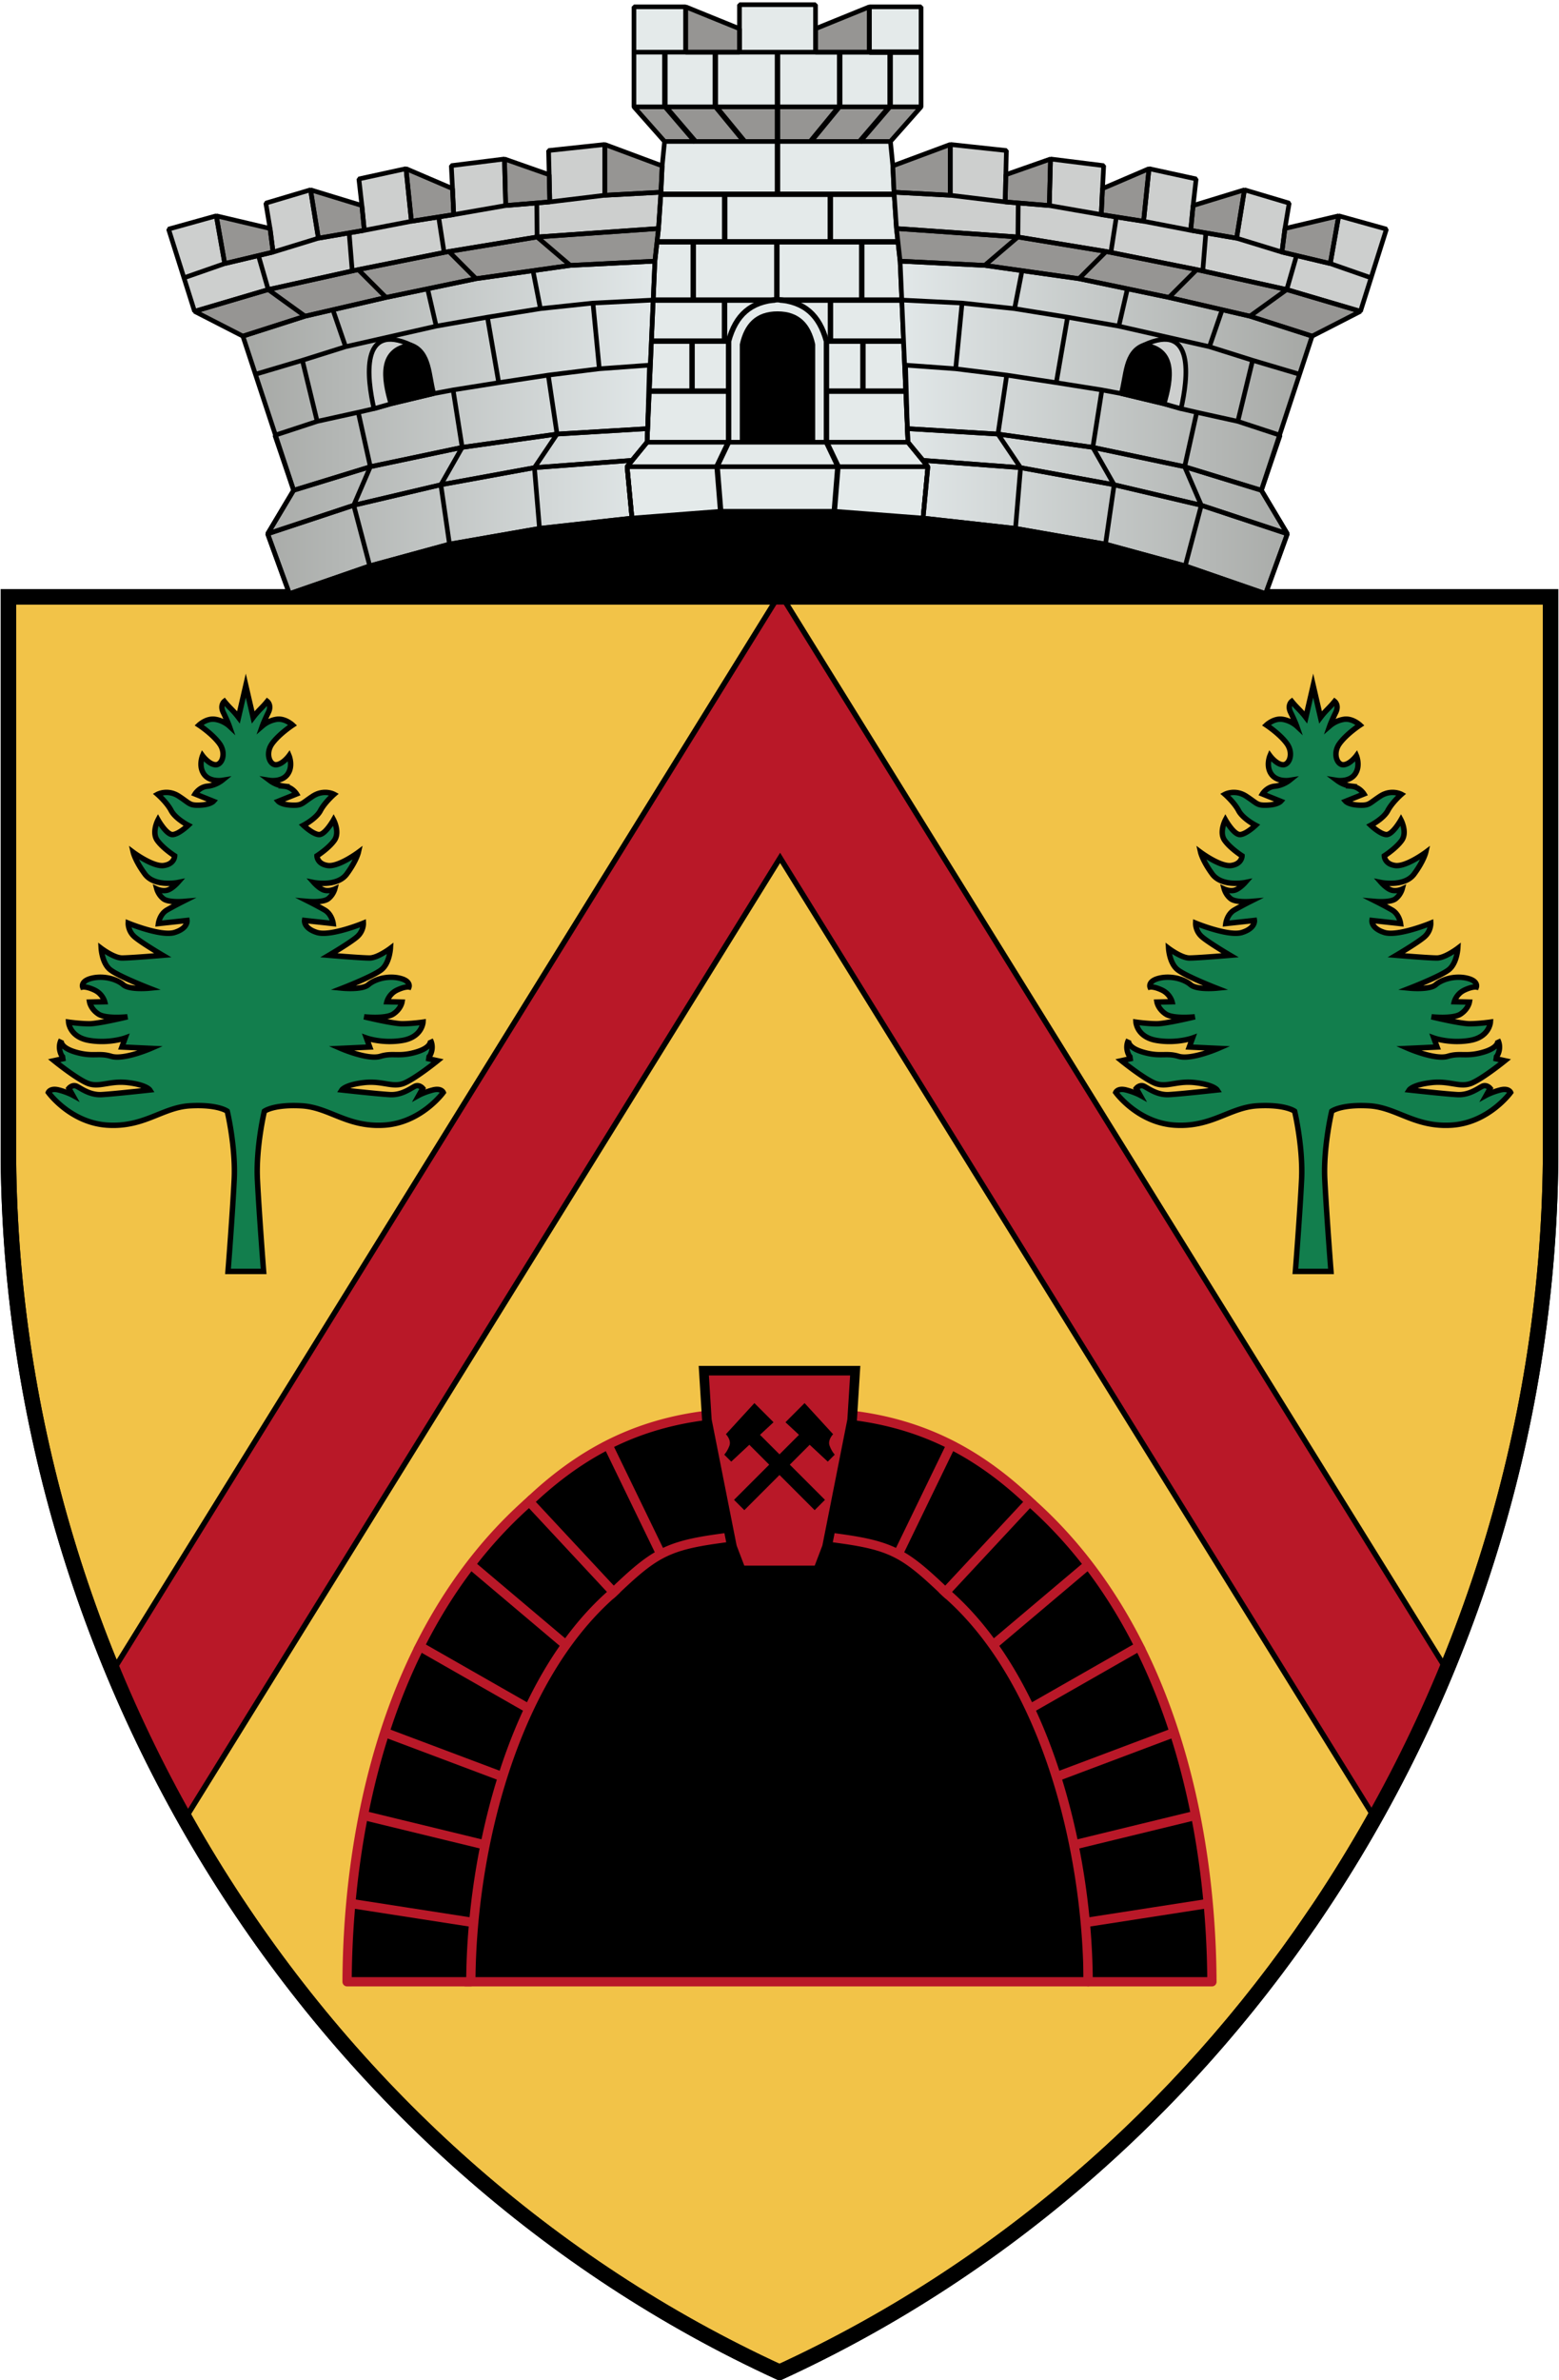 <svg xmlns="http://www.w3.org/2000/svg" xmlns:xlink="http://www.w3.org/1999/xlink" xml:space="preserve" width="504" height="769" viewBox="0 0 133.35 203.465"><defs><linearGradient id="a"><stop offset="0" style="stop-color:#a5a7a4;stop-opacity:1"/><stop offset="1" style="stop-color:#e2e8e9;stop-opacity:1"/></linearGradient><linearGradient xlink:href="#a" id="b" x1="20.439" x2="56.294" y1="36.563" y2="36.563" gradientUnits="userSpaceOnUse"/><linearGradient xlink:href="#a" id="c" x1="20.439" x2="56.294" y1="36.563" y2="36.563" gradientTransform="matrix(-1 0 0 1 133.008 0)" gradientUnits="userSpaceOnUse"/></defs><g style="display:inline"><path d="M.978 51.014V99.18c.076 7.812.942 15.509 2.526 22.99a117.484 117.484 0 0 0 11.9 32.083c11.552 21.091 29.446 38.388 51.528 48.525 18.646-8.56 34.306-22.225 45.685-38.967l.004.004a117.455 117.455 0 0 0 17.738-41.645 116.393 116.393 0 0 0 2.528-22.99V51.014H66.931Z" style="font-variation-settings:normal;opacity:1;fill:#f2c348;fill-opacity:1;stroke:none;stroke-width:1.323;stroke-linecap:butt;stroke-linejoin:miter;stroke-miterlimit:6;stroke-dasharray:none;stroke-dashoffset:0;stroke-opacity:1;paint-order:fill markers stroke;stop-color:#000;stop-opacity:1"/><path d="M132.629 51.014V99.18c-.432 44.611-26.536 85.502-65.954 103.598C27.257 184.68 1.153 143.79.721 99.179V51.014h65.954Z" style="font-variation-settings:normal;opacity:1;fill:none;fill-opacity:1;stroke:#000;stroke-width:1.323;stroke-linecap:butt;stroke-linejoin:miter;stroke-miterlimit:6;stroke-dasharray:none;stroke-dashoffset:0;stroke-opacity:1;paint-order:fill markers stroke;stop-color:#000;stop-opacity:1"/><path d="m66.55 51.014-2.958 4.773-53.777 86.776a117.933 117.933 0 0 0 5.59 11.689c.182.333.37.664.557.995l50.765-81.916 50.983 82.27a117.45 117.45 0 0 0 6.173-12.642L69.861 55.787l-2.957-4.773h-.355z" style="color:#000;fill:#b91828;fill-opacity:1;stroke-linecap:square;stroke-miterlimit:6;paint-order:fill markers stroke;stroke:#000;stroke-opacity:1;stroke-width:.463;stroke-dasharray:none"/><path d="M93.077 169.4v-22.535L72.65 121.378H60.226l-20.428 25.487v22.534z" style="font-variation-settings:normal;opacity:1;fill:#000;fill-opacity:1;stroke:#b91828;stroke-width:.794;stroke-linecap:square;stroke-linejoin:round;stroke-miterlimit:6;stroke-dasharray:none;stroke-dashoffset:0;stroke-opacity:1;paint-order:fill markers stroke;stop-color:#000;stop-opacity:1"/><path d="M.72 51.014V99.18c.433 44.611 26.537 85.502 65.955 103.598 18.646-8.56 34.306-22.225 45.685-38.967l.004.004c12.678-18.652 20.038-41.125 20.266-64.635V51.014H66.675Z" style="font-variation-settings:normal;opacity:1;fill:none;fill-opacity:1;stroke:#000;stroke-width:1.323;stroke-linecap:butt;stroke-linejoin:miter;stroke-miterlimit:6;stroke-dasharray:none;stroke-dashoffset:0;stroke-opacity:1;paint-order:fill markers stroke;stop-color:#000;stop-opacity:1"/><path d="m65.222 120.316-5.242.727c-6.06.84-10.605 3.428-14.708 7.317-12.12 10.696-15.47 27.776-15.582 40.722l-.002.317h10.584l.002-.225c.096-11.042 3.576-25.489 12.046-32.926a5.32 5.32 0 0 0 .161-.148c3.385-3.23 4.502-3.956 8.954-4.573l5.24-.728zm1.453 10.483 5.24.728c4.451.617 5.569 1.342 8.953 4.573.053.05.107.1.162.148 8.47 7.437 11.95 21.884 12.045 32.926l.002.225h10.585l-.003-.317c-.111-12.946-3.461-30.026-15.582-40.722-4.102-3.89-8.647-6.477-14.707-7.317l-5.242-.727z" style="color:#000;fill:#000;fill-opacity:1;stroke:#b91828;stroke-linecap:square;stroke-linejoin:round;stroke-miterlimit:6;stroke-opacity:1;paint-order:fill markers stroke;stroke-width:.794;stroke-dasharray:none"/><g style="stroke-width:.794;stroke-dasharray:none"><path d="m41.341 164.306-10.22-1.587M42.376 157.669l-10.197-2.479M43.872 151.822l-9.822-3.695M46.21 146.023l-9.26-5.286M49.251 140.457l-7.81-6.595M53.514 136.1l-7.21-7.74M57.53 132.786l-4.49-9.26" style="font-variation-settings:normal;opacity:1;fill:none;fill-opacity:1;stroke:#b91828;stroke-width:.794;stroke-linecap:square;stroke-linejoin:round;stroke-miterlimit:6;stroke-dasharray:none;stroke-dashoffset:0;stroke-opacity:1;paint-order:fill markers stroke;stop-color:#000;stop-opacity:1" transform="translate(-1.032)"/></g><path d="m93.04 164.306 10.22-1.587M92.006 157.669l10.197-2.479M90.51 151.822l9.822-3.695M88.17 146.023l9.262-5.286M85.13 140.457l7.812-6.595M80.868 136.1l7.21-7.74M76.852 132.786l4.49-9.26" style="font-variation-settings:normal;fill:none;fill-opacity:1;stroke:#b91828;stroke-width:.794;stroke-linecap:square;stroke-linejoin:round;stroke-miterlimit:6;stroke-dasharray:none;stroke-dashoffset:0;stroke-opacity:1;paint-order:fill markers stroke;stop-color:#000"/><path d="m72.887 121.378-2.15 10.848-.767 2.01h-6.59l-.767-2.01-2.15-10.848-.264-4.214h12.952z" style="font-variation-settings:normal;opacity:1;fill:#b91828;fill-opacity:1;stroke:#000;stroke-width:.82;stroke-linecap:square;stroke-linejoin:miter;stroke-miterlimit:6;stroke-dasharray:none;stroke-dashoffset:0;stroke-opacity:1;paint-order:fill markers stroke;stop-color:#000;stop-opacity:1"/><path d="M113.846 108.678s-.397-5.094-.53-7.872c-.132-2.778.596-5.82.596-5.82s.794-.596 3.175-.464c2.381.133 3.903 1.852 7.078 1.654 3.175-.198 5.049-2.795 5.049-2.795s-.164-.398-.89-.21c-.724.186-1.192.443-1.192.443l.328-.584s-.304-.374-.702-.164c-.397.21-1.122.748-2.081.702-.96-.047-4.14-.398-4.14-.398s.281-.444 1.895-.631c1.613-.187 2.479.49 3.508.023 1.029-.468 2.782-1.894 2.782-1.894l-.958-.21s.28.023.444-.562c.164-.585-.094-1.005-.094-1.005s.21.63-1.262 1.052c-1.474.42-1.941.023-3.017.35-1.076.328-3.391-.678-3.391-.678l2.479-.116-.28-.772s1.355.49 3.063.21c1.707-.28 1.777-1.567 1.777-1.567s-.982.14-1.777.14c-.795 0-3.261-.594-3.261-.594s1.819.198 2.48-.232c.662-.43.76-1.025.76-1.025l-1.289-.033s.165-.662.86-.992c.695-.331 1.025-.265 1.025-.265s.199-.53-.827-.76c-1.025-.232-2.116.099-2.645.562-.53.463-2.216.297-2.216.297s2.646-1.025 3.34-1.587c.695-.563.76-1.82.76-1.82s-1.09.828-1.785.828c-.695 0-3.473-.232-3.473-.232s1.852-1.091 2.415-1.587c.562-.497.529-1.158.529-1.158s-2.812 1.158-3.97.794c-1.157-.364-1.057-1.026-1.057-1.026l2.447.265s-.1-.794-.728-1.157c-.628-.364-1.356-.728-1.356-.728s1.224.1 1.654-.232c.43-.33.562-.826.562-.826s-.43.198-.86.099c-.43-.1-.926-.662-.926-.662s1.985.397 2.812-.727c.826-1.125.992-1.852.992-1.852s-1.687 1.256-2.613 1.124c-.926-.132-.926-.827-.926-.827s.992-.628 1.488-1.323c.496-.694-.066-1.752-.066-1.752s-.728 1.29-1.257 1.256c-.529-.033-1.323-.793-1.323-.793s1.092-.563 1.456-1.257c.363-.695 1.157-1.39 1.157-1.39s-.86-.462-1.819.166-.893.794-1.786.76c-.893-.032-1.157-.33-1.157-.33l1.559-.628s-.36-.597-1.059-.662a2.552 2.552 0 0 1-1.24-.496s1.042.165 1.538-.53c.496-.694.123-1.58.123-1.58s-.541.739-1.104.772c-.562.033-.942-.977-.346-1.804.595-.827 1.752-1.587 1.752-1.587s-.628-.596-1.356-.496a2.45 2.45 0 0 0-1.223.562s.138-.397.506-1.147c.307-.628-.094-.94-.094-.94-.459.568-.745.75-1.206 1.36l-.628-2.713-.629 2.712c-.461-.609-.747-.79-1.206-1.36 0 0-.4.313-.094.94.368.751.507 1.148.507 1.148s-.497-.463-1.224-.562c-.728-.1-1.356.496-1.356.496s1.157.76 1.753 1.587c.595.827.215 1.837-.347 1.804-.562-.033-1.103-.772-1.103-.772s-.374.886.122 1.58c.496.695 1.538.53 1.538.53s-.53.43-1.24.496c-.698.065-1.059.662-1.059.662l1.56.628s-.265.298-1.158.33c-.893.034-.827-.132-1.786-.76-.959-.628-1.819-.165-1.819-.165s.794.694 1.158 1.389c.363.694 1.455 1.257 1.455 1.257s-.794.76-1.323.793c-.53.033-1.257-1.256-1.257-1.256s-.562 1.058-.066 1.752c.496.695 1.488 1.323 1.488 1.323s0 .695-.926.827-2.612-1.124-2.612-1.124.165.727.992 1.852c.827 1.124 2.81.727 2.81.727s-.495.563-.925.662c-.43.099-.86-.1-.86-.1s.132.497.562.827c.43.331 1.654.232 1.654.232s-.728.364-1.356.728c-.629.363-.728 1.157-.728 1.157l2.448-.265s.099.662-1.059 1.026c-1.157.364-3.968-.794-3.968-.794s-.034.661.529 1.158c.562.496 2.414 1.587 2.414 1.587s-2.778.232-3.473.232c-.694 0-1.786-.827-1.786-.827s.067 1.256.761 1.819c.695.562 3.34 1.587 3.34 1.587s-1.686.166-2.215-.297c-.53-.463-1.621-.794-2.646-.563-1.025.232-.827.761-.827.761s.33-.066 1.025.265c.695.33.86.992.86.992l-1.29.033s.1.595.76 1.025c.662.43 2.481.232 2.481.232s-2.465.595-3.26.595c-.796 0-1.778-.14-1.778-.14s.07 1.286 1.778 1.566c1.707.28 3.063-.21 3.063-.21l-.28.772 2.478.116s-2.315 1.006-3.39.679c-1.076-.328-1.544.07-3.017-.351-1.474-.421-1.263-1.052-1.263-1.052s-.257.42-.094 1.005c.164.585.445.561.445.561l-.96.21s1.755 1.427 2.784 1.895c1.029.468 1.894-.21 3.508-.023 1.613.187 1.894.631 1.894.631s-3.18.351-4.14.398c-.958.046-1.683-.491-2.08-.702-.398-.21-.702.164-.702.164l.327.584s-.468-.257-1.193-.444c-.725-.187-.888.21-.888.21s1.874 2.598 5.049 2.796c3.175.198 4.696-1.521 7.077-1.654 2.381-.132 3.175.463 3.175.463s.728 3.043.596 5.821c-.133 2.778-.53 7.872-.53 7.872zM22.547 108.678s-.397-5.094-.53-7.872c-.132-2.778.596-5.82.596-5.82s.794-.596 3.175-.464c2.381.133 3.902 1.852 7.077 1.654 3.175-.198 5.05-2.795 5.05-2.795s-.164-.398-.89-.21c-.724.186-1.192.443-1.192.443l.327-.584s-.304-.374-.701-.164c-.398.21-1.123.748-2.082.702-.958-.047-4.139-.398-4.139-.398s.28-.444 1.894-.631c1.614-.187 2.48.49 3.508.023 1.03-.468 2.783-1.894 2.783-1.894l-.959-.21s.281.023.445-.562c.163-.585-.094-1.005-.094-1.005s.21.63-1.263 1.052c-1.473.42-1.94.023-3.017.35-1.075.328-3.39-.678-3.39-.678l2.478-.116-.28-.772s1.356.49 3.063.21c1.708-.28 1.778-1.567 1.778-1.567s-.983.14-1.778.14-3.26-.594-3.26-.594 1.819.198 2.48-.232c.661-.43.76-1.025.76-1.025l-1.29-.033s.166-.662.86-.992c.695-.331 1.026-.265 1.026-.265s.198-.53-.827-.76c-1.025-.232-2.116.099-2.646.562-.529.463-2.216.297-2.216.297s2.646-1.025 3.34-1.587c.695-.563.762-1.82.762-1.82s-1.092.828-1.786.828c-.695 0-3.473-.232-3.473-.232s1.852-1.091 2.414-1.587c.562-.497.53-1.158.53-1.158s-2.812 1.158-3.97.794c-1.157-.364-1.058-1.026-1.058-1.026l2.448.265s-.1-.794-.728-1.157c-.628-.364-1.356-.728-1.356-.728s1.224.1 1.654-.232c.43-.33.562-.826.562-.826s-.43.198-.86.099c-.43-.1-.926-.662-.926-.662s1.984.397 2.811-.727c.827-1.125.992-1.852.992-1.852s-1.686 1.256-2.612 1.124c-.926-.132-.926-.827-.926-.827s.992-.628 1.488-1.323c.496-.694-.066-1.752-.066-1.752s-.728 1.29-1.257 1.256c-.53-.033-1.323-.793-1.323-.793s1.092-.563 1.455-1.257c.364-.695 1.158-1.39 1.158-1.39s-.86-.462-1.82.166c-.958.628-.892.794-1.785.76-.893-.032-1.158-.33-1.158-.33l1.56-.628s-.361-.597-1.059-.662a2.552 2.552 0 0 1-1.24-.496s1.042.165 1.538-.53c.496-.694.122-1.58.122-1.58s-.54.739-1.103.772c-.562.033-.942-.977-.347-1.804.596-.827 1.753-1.587 1.753-1.587s-.628-.596-1.356-.496a2.45 2.45 0 0 0-1.224.562s.139-.397.507-1.147c.307-.628-.094-.94-.094-.94-.459.568-.745.75-1.206 1.36l-.629-2.713-.628 2.712c-.461-.609-.747-.79-1.206-1.36 0 0-.401.313-.094.94.368.751.506 1.148.506 1.148s-.496-.463-1.223-.562c-.728-.1-1.356.496-1.356.496s1.157.76 1.752 1.587c.596.827.216 1.837-.346 1.804-.563-.033-1.104-.772-1.104-.772s-.373.886.123 1.58c.496.695 1.538.53 1.538.53s-.53.43-1.24.496c-.698.065-1.059.662-1.059.662l1.56.628s-.265.298-1.158.33c-.893.034-.827-.132-1.786-.76-.96-.628-1.82-.165-1.82-.165s.795.694 1.158 1.389c.364.694 1.456 1.257 1.456 1.257s-.794.76-1.323.793c-.53.033-1.257-1.256-1.257-1.256s-.562 1.058-.066 1.752c.496.695 1.488 1.323 1.488 1.323s0 .695-.926.827-2.613-1.124-2.613-1.124.166.727.992 1.852c.827 1.124 2.812.727 2.812.727s-.496.563-.926.662c-.43.099-.86-.1-.86-.1s.132.497.562.827c.43.331 1.654.232 1.654.232s-.728.364-1.356.728c-.629.363-.728 1.157-.728 1.157l2.447-.265s.1.662-1.058 1.026c-1.158.364-3.969-.794-3.969-.794s-.033.661.53 1.158c.562.496 2.414 1.587 2.414 1.587s-2.778.232-3.473.232c-.694 0-1.786-.827-1.786-.827s.066 1.256.76 1.819c.695.562 3.341 1.587 3.341 1.587s-1.686.166-2.216-.297c-.529-.463-1.62-.794-2.645-.563-1.026.232-.827.761-.827.761s.33-.066 1.025.265c.694.33.86.992.86.992l-1.29.033s.1.595.76 1.025c.662.43 2.481.232 2.481.232s-2.466.595-3.26.595c-.796 0-1.778-.14-1.778-.14s.07 1.286 1.777 1.566c1.707.28 3.064-.21 3.064-.21l-.28.772 2.478.116s-2.315 1.006-3.39.679c-1.077-.328-1.544.07-3.018-.351-1.473-.421-1.262-1.052-1.262-1.052s-.258.42-.094 1.005.444.561.444.561l-.958.21s1.753 1.427 2.782 1.895c1.03.468 1.895-.21 3.508-.023 1.614.187 1.895.631 1.895.631s-3.18.351-4.14.398c-.959.046-1.684-.491-2.081-.702-.398-.21-.702.164-.702.164l.328.584s-.468-.257-1.193-.444c-.725-.187-.889.21-.889.21s1.874 2.598 5.05 2.796c3.174.198 4.696-1.521 7.077-1.654 2.381-.132 3.175.463 3.175.463s.728 3.043.595 5.821c-.132 2.778-.529 7.872-.529 7.872z" style="font-variation-settings:normal;fill:#127e4d;fill-opacity:1;stroke:#000;stroke-width:.463;stroke-linecap:square;stroke-linejoin:miter;stroke-miterlimit:6;stroke-dasharray:none;stroke-dashoffset:0;stroke-opacity:1;paint-order:fill markers stroke;stop-color:#000"/><path d="m64.528 119.935-2.439 2.66s.488.487.3.99c-.19.504-.441.756-.441.756l.598.598 1.548-1.441.12.12 1.58 1.58-2.567 2.567-.441.44.881.882.44-.44 2.568-2.568 2.567 2.567.44.44.882-.88-.44-.441-2.567-2.567 1.58-1.58.119-.12 1.548 1.44.598-.597s-.252-.252-.44-.756c-.19-.503.299-.99.299-.99l-2.44-2.66-1.635 1.636 1.157 1.077-.088.088-1.58 1.58-1.58-1.58-.088-.088 1.157-1.077z" style="color:#000;fill:#000;stroke-width:.336;stroke-linecap:square;stroke-linejoin:round;stroke-miterlimit:6;-inkscape-stroke:none;paint-order:fill markers stroke"/></g><g style="display:inline"><path d="m24.753 50.746 6.873-2.377 6.821-1.86 7.7-1.344 7.907-.878-.414-4.393 1.705-2.093.672-15.477-7.234.362-8.062 1.137-7.7 1.602-6.924 1.602-5.323 1.705 4.34 13.178-2.221 3.72z" style="font-variation-settings:normal;opacity:1;fill:url(#b);fill-opacity:1;stroke:none;stroke-width:.397;stroke-linecap:butt;stroke-linejoin:miter;stroke-miterlimit:6;stroke-dasharray:none;stroke-dashoffset:0;stroke-opacity:1;paint-order:fill markers stroke;stop-color:#000;stop-opacity:1"/><path d="m20.774 28.732-4.134-2.119 6.304-1.86 7.7-1.705 7.752-1.55 7.544-1.24 10.387-.724-.31 2.79-7.234.362-8.062 1.137-7.7 1.602-6.924 1.602zM51.728 12.35v4.341l4.806-.258.104-2.255zm-8.578 1.24.103 3.98 3.773-.31-.052-2.326zm-8.423.828.465 4.496 3.617-.569-.103-2.222zm-8.165 1.808.671 4.135 3.928-.672-.207-2.119zM18.5 18.448l.724 4.083 4.134-.982-.259-2.015z" style="font-variation-settings:normal;opacity:1;fill:#969593;fill-opacity:1;stroke:none;stroke-width:.397;stroke-linecap:butt;stroke-linejoin:bevel;stroke-miterlimit:6;stroke-dasharray:none;stroke-dashoffset:0;stroke-opacity:1;paint-order:fill markers stroke;stop-color:#000;stop-opacity:1"/><path d="m56.327 19.534.207-3.1-4.806.257v-4.34l-4.806.516.052 2.067.052 2.326-3.773.31-.103-3.98-4.548.57.104 1.963.103 2.222-3.617.569-.465-4.496-4.031.878.258 2.274.207 2.119-3.928.672-.671-4.135-3.824 1.137.361 2.17.259 2.016-4.134.982-.724-4.083-4.082 1.137 2.222 7.028 6.304-1.86 7.7-1.705 7.752-1.55 7.544-1.24z" style="font-variation-settings:normal;opacity:1;fill:#cdcfce;fill-opacity:1;stroke:none;stroke-width:.397;stroke-linecap:butt;stroke-linejoin:bevel;stroke-miterlimit:6;stroke-dasharray:none;stroke-dashoffset:0;stroke-opacity:1;paint-order:fill markers stroke;stop-color:#000;stop-opacity:1"/><path d="m56.844 12.092-2.618-2.957h24.556l-2.618 2.957h-9.66zM58.648.585l4.604 1.87v2.003h-4.604z" style="font-variation-settings:normal;opacity:1;fill:#969593;fill-opacity:1;stroke:none;stroke-width:.397;stroke-linecap:butt;stroke-linejoin:bevel;stroke-miterlimit:6;stroke-dasharray:none;stroke-dashoffset:0;stroke-opacity:1;paint-order:fill markers stroke;stop-color:#000;stop-opacity:1"/><path d="m71.364 43.703 7.59.584.414-4.393-1.705-2.093-.672-15.477-.31-2.79-.207-3.1-.104-2.256-.206-2.086h-19.32l-.206 2.086-.104 2.255-.207 3.1-.31 2.791-.672 15.477-1.705 2.093.414 4.393 7.59-.584h4.86z" style="font-variation-settings:normal;opacity:1;fill:#e4eaea;fill-opacity:1;stroke:none;stroke-width:.397;stroke-linecap:butt;stroke-linejoin:bevel;stroke-miterlimit:6;stroke-dasharray:none;stroke-dashoffset:0;stroke-opacity:1;paint-order:fill markers stroke;stop-color:#000;stop-opacity:1"/><path d="M69.756.402v4.056h4.604V.585h4.422v8.55H54.226V.585h4.422v3.873h4.604V.402h3.252z" style="font-variation-settings:normal;opacity:1;fill:#e4eaea;fill-opacity:1;stroke:none;stroke-width:.397;stroke-linecap:butt;stroke-linejoin:round;stroke-miterlimit:6;stroke-dasharray:none;stroke-dashoffset:0;stroke-opacity:1;paint-order:fill markers stroke;stop-color:#000;stop-opacity:1"/><path d="m74.36.585-4.604 1.87v2.003h4.604z" style="font-variation-settings:normal;opacity:1;fill:#969593;fill-opacity:1;stroke:none;stroke-width:.397;stroke-linecap:butt;stroke-linejoin:bevel;stroke-miterlimit:6;stroke-dasharray:none;stroke-dashoffset:0;stroke-opacity:1;paint-order:fill markers stroke;stop-color:#000;stop-opacity:1"/><path d="m20.774 28.732 5.323-1.705 6.924-1.602 7.7-1.602 8.062-1.137 7.234-.362-.672 15.477-1.705 2.093.414 4.393-7.907.878-7.7 1.344-6.821 1.86-6.873 2.377-1.86-5.116 2.222-3.72z" style="font-variation-settings:normal;opacity:1;fill:none;fill-opacity:1;stroke:#000;stroke-width:.397;stroke-linecap:butt;stroke-linejoin:bevel;stroke-miterlimit:6;stroke-dasharray:none;stroke-dashoffset:0;stroke-opacity:1;paint-order:fill markers stroke;stop-color:#000;stop-opacity:1"/><path d="m20.774 28.732-4.134-2.119 6.304-1.86 7.7-1.705 7.752-1.55 7.544-1.24 10.387-.724-.31 2.79-7.234.362-8.062 1.137-7.7 1.602-6.924 1.602z" style="font-variation-settings:normal;opacity:1;fill:none;fill-opacity:1;stroke:#000;stroke-width:.397;stroke-linecap:butt;stroke-linejoin:bevel;stroke-miterlimit:6;stroke-dasharray:none;stroke-dashoffset:0;stroke-opacity:1;paint-order:fill markers stroke;stop-color:#000;stop-opacity:1"/><path d="m16.64 26.613-2.222-7.028 4.082-1.137.724 4.083 4.134-.982-.259-2.015-.361-2.17 3.824-1.138.671 4.135 3.928-.672-.207-2.119-.258-2.274 4.03-.878.466 4.496 3.617-.569-.103-2.222-.104-1.964 4.548-.568.103 3.979 3.773-.31-.052-2.326-.052-2.067 4.806-.516v4.34l4.806-.258-.207 3.1-10.387.724-7.544 1.24-7.752 1.55-7.7 1.706z" style="font-variation-settings:normal;opacity:1;fill:none;fill-opacity:1;stroke:#000;stroke-width:.397;stroke-linecap:butt;stroke-linejoin:bevel;stroke-miterlimit:6;stroke-dasharray:none;stroke-dashoffset:0;stroke-opacity:1;paint-order:fill markers stroke;stop-color:#000;stop-opacity:1"/><path d="m18.5 18.448 4.6 1.086.258 2.015-4.134.982zM26.562 16.226l4.392 1.344.207 2.119-3.928.672zM34.727 14.418l3.979 1.705.103 2.222-3.617.569zM43.15 13.59l3.824 1.344.052 2.326-3.773.31zM51.728 12.35l4.91 1.828-.104 2.255-4.806.258z" style="font-variation-settings:normal;opacity:1;fill:none;fill-opacity:1;stroke:#000;stroke-width:.397;stroke-linecap:butt;stroke-linejoin:bevel;stroke-miterlimit:6;stroke-dasharray:none;stroke-dashoffset:0;stroke-opacity:1;paint-order:fill markers stroke;stop-color:#000;stop-opacity:1"/><path d="m54.054 44.287-.414-4.393 1.705-2.093.672-15.477.31-2.79.207-3.1.104-2.256.206-2.086-2.618-2.957V.585h4.422v3.873h4.604V.402h6.504v4.056h4.604V.585h4.422v8.55l-2.618 2.957.206 2.086.104 2.255.207 3.1.31 2.791.672 15.477 1.705 2.093-.413 4.393-7.59-.584h-9.72z" style="font-variation-settings:normal;opacity:1;fill:none;fill-opacity:1;stroke:#000;stroke-width:.397;stroke-linecap:butt;stroke-linejoin:bevel;stroke-miterlimit:6;stroke-dasharray:none;stroke-dashoffset:0;stroke-opacity:1;paint-order:fill markers stroke;stop-color:#000;stop-opacity:1"/><path d="m58.648.585 4.604 1.87v2.003h-4.604zM69.756 2.455 74.36.585v3.873h-4.604zM54.226 9.135h24.556M76.164 12.092h-19.32M55.345 37.801h22.318M79.368 39.894H53.64M22.893 45.63l7.363-2.439 7.454-1.754 8.002-1.461 8.342-.624-.414.542.414 4.393-7.907.878-7.7 1.344-6.821 1.86-6.873 2.377zM30.256 43.191l1.37 5.178M37.71 41.437l.737 5.072M45.712 39.976l.435 5.19" style="font-variation-settings:normal;opacity:1;fill:none;fill-opacity:1;stroke:#000;stroke-width:.397;stroke-linecap:butt;stroke-linejoin:bevel;stroke-miterlimit:6;stroke-dasharray:none;stroke-dashoffset:0;stroke-opacity:1;paint-order:fill markers stroke;stop-color:#000;stop-opacity:1"/><path d="m25.115 41.91 6.563-2.016 7.854-1.653 8.114-1.137 7.751-.465-.052 1.162-1.291 1.55-8.342.625-8.002 1.461-7.454 1.754-7.363 2.44zM31.678 39.894l-1.422 3.297M39.532 38.24l-1.822 3.197M47.646 37.104l-1.934 2.872" style="font-variation-settings:normal;opacity:1;fill:none;fill-opacity:1;stroke:#000;stroke-width:.397;stroke-linecap:butt;stroke-linejoin:bevel;stroke-miterlimit:6;stroke-dasharray:none;stroke-dashoffset:0;stroke-opacity:1;paint-order:fill markers stroke;stop-color:#000;stop-opacity:1"/><path d="m23.513 37.207 3.617-1.189 3.514-.775 1.344-.31 1.447-.413 3.669-.879 1.653-.31 3.902-.62 4.237-.646 4.367-.542 4.29-.31-.156 5.426-7.751.465-8.114 1.137-7.854 1.653-6.563 2.016zM30.644 35.243l1.034 4.651M38.757 33.331l.775 4.91M46.896 32.065l.75 5.039M21.86 31.988l4.004-1.189 3.695-1.163 7.751-1.757 4.383-.766 4.531-.73 4.495-.476 5.079-.255M25.864 30.8l1.266 5.218M41.693 27.113l.966 5.598M50.719 25.907l.544 5.616M46.224 26.382l-.621-3.179M37.31 27.88l-.733-3.178M29.559 29.636l-1.057-3.07M26.097 27.027l-3.153-2.274M30.644 23.048l2.377 2.377M38.396 21.497l2.325 2.326M45.94 20.257l2.843 2.429M22.944 24.753l-.826-2.868M30.127 23.151l-.258-3.178M37.984 21.55l-.457-2.95M45.94 20.257l-.025-2.88M51.728 16.691l-4.702.569M43.253 17.57l-4.444.775M35.192 18.914l-4.031.775M19.224 22.53l-3.411 1.19M27.233 20.36l-3.875 1.19" style="font-variation-settings:normal;opacity:1;fill:none;fill-opacity:1;stroke:#000;stroke-width:.397;stroke-linecap:butt;stroke-linejoin:bevel;stroke-miterlimit:6;stroke-dasharray:none;stroke-dashoffset:0;stroke-opacity:1;paint-order:fill markers stroke;stop-color:#000;stop-opacity:1"/><path d="M33.435 34.52c-.634-2.149-1.07-4.71 1.717-5.032 1.648.585 1.519 2.668 1.952 4.153z" style="font-variation-settings:normal;opacity:1;fill:#000;fill-opacity:1;stroke:#000;stroke-width:.397;stroke-linecap:butt;stroke-linejoin:bevel;stroke-miterlimit:6;stroke-dasharray:none;stroke-dashoffset:0;stroke-opacity:1;paint-order:fill markers stroke;stop-color:#000;stop-opacity:1"/><path d="M35.152 29.488c-4.38-2.018-3.746 2.885-3.164 5.445l1.447-.413c-.634-2.149-1.033-4.673 1.717-5.032z" style="font-variation-settings:normal;opacity:1;fill:#cdcfce;fill-opacity:1;stroke:#000;stroke-width:.397;stroke-linecap:butt;stroke-linejoin:bevel;stroke-miterlimit:6;stroke-dasharray:none;stroke-dashoffset:0;stroke-opacity:1;paint-order:fill markers stroke;stop-color:#000;stop-opacity:1"/><path d="M62.319 29.16h-6.594M62.339 33.435h-6.797M59.196 33.435V29.16M61.973 29.152v-3.598M55.798 25.652H66.3M59.299 25.606v-4.858M56.146 20.67h20.716M66.448 25.615v-4.867M61.986 20.67v-4.03M56.542 16.608h19.924M66.504 4.55v12.058" style="font-variation-settings:normal;opacity:1;vector-effect:none;fill:none;fill-opacity:1;stroke:#000;stroke-width:.463;stroke-linecap:butt;stroke-linejoin:bevel;stroke-miterlimit:6;stroke-dasharray:none;stroke-dashoffset:0;stroke-opacity:1;-inkscape-stroke:none;paint-order:fill markers stroke;stop-color:#000;stop-opacity:1"/><path d="M63.252 4.458h6.504M58.648 4.458h-4.422" style="font-variation-settings:normal;opacity:1;fill:none;fill-opacity:1;stroke:#000;stroke-width:.397;stroke-linecap:butt;stroke-linejoin:bevel;stroke-miterlimit:6;stroke-dasharray:none;stroke-dashoffset:0;stroke-opacity:1;paint-order:fill markers stroke;stop-color:#000;stop-opacity:1"/><path d="M74.36 4.458h4.367M61.185 4.522v4.547M56.87 4.47v4.6M59.505 12.144 56.87 9.069M63.691 12.118 61.185 9.07M62.319 37.783l-.985 2.065M61.644 43.703l-.31-3.855" style="font-variation-settings:normal;opacity:1;vector-effect:none;fill:none;fill-opacity:1;stroke:#000;stroke-width:.463;stroke-linecap:butt;stroke-linejoin:bevel;stroke-miterlimit:6;stroke-dasharray:none;stroke-dashoffset:0;stroke-opacity:1;-inkscape-stroke:none;paint-order:fill markers stroke;stop-color:#000;stop-opacity:1"/><path d="M69.498 37.827v-8.371c-.368-1.621-1.236-2.61-2.994-2.61-1.757 0-2.626.989-2.994 2.61v8.371" style="font-variation-settings:normal;opacity:1;fill:#000;fill-opacity:1;stroke:#000;stroke-width:.463;stroke-linecap:butt;stroke-linejoin:bevel;stroke-miterlimit:6;stroke-dasharray:none;stroke-dashoffset:0;stroke-opacity:1;paint-order:fill markers stroke;stop-color:#000;stop-opacity:1"/><path d="M70.69 29.16h6.594M70.67 33.435h6.796M73.812 33.435V29.16M71.035 29.152v-3.598M77.21 25.652H66.708M73.71 25.606v-4.858M71.022 20.67v-4.03" style="font-variation-settings:normal;opacity:1;vector-effect:none;fill:none;fill-opacity:1;stroke:#000;stroke-width:.463;stroke-linecap:butt;stroke-linejoin:bevel;stroke-miterlimit:6;stroke-dasharray:none;stroke-dashoffset:0;stroke-opacity:1;-inkscape-stroke:none;paint-order:fill markers stroke;stop-color:#000;stop-opacity:1"/><path d="M74.36 4.458h4.422" style="font-variation-settings:normal;opacity:1;fill:none;fill-opacity:1;stroke:#000;stroke-width:.397;stroke-linecap:butt;stroke-linejoin:bevel;stroke-miterlimit:6;stroke-dasharray:none;stroke-dashoffset:0;stroke-opacity:1;paint-order:fill markers stroke;stop-color:#000;stop-opacity:1"/><path d="M71.823 4.522v4.547M76.138 4.47v4.6M73.503 12.144l2.635-3.075M69.317 12.118l2.506-3.049M70.69 37.783l.985 2.065M71.364 43.703l.31-3.855" style="font-variation-settings:normal;opacity:1;vector-effect:none;fill:none;fill-opacity:1;stroke:#000;stroke-width:.463;stroke-linecap:butt;stroke-linejoin:bevel;stroke-miterlimit:6;stroke-dasharray:none;stroke-dashoffset:0;stroke-opacity:1;-inkscape-stroke:none;paint-order:fill markers stroke;stop-color:#000;stop-opacity:1"/><path d="M70.69 37.783V29.16c-.616-2.229-1.875-3.383-4.186-3.545-2.31.162-3.57 1.316-4.185 3.545v8.623" style="font-variation-settings:normal;opacity:1;fill:none;fill-opacity:1;stroke:#000;stroke-width:.463;stroke-linecap:butt;stroke-linejoin:bevel;stroke-miterlimit:6;stroke-dasharray:none;stroke-dashoffset:0;stroke-opacity:1;paint-order:fill markers stroke;stop-color:#000;stop-opacity:1"/><path d="m108.255 50.746-6.873-2.377-6.82-1.86-7.7-1.344-7.907-.878.413-4.393-1.705-2.093-.672-15.477 7.235.362 8.061 1.137 7.7 1.602 6.925 1.602 5.322 1.705-4.34 13.178 2.222 3.72z" style="font-variation-settings:normal;opacity:1;fill:url(#c);fill-opacity:1;stroke:none;stroke-width:.397;stroke-linecap:butt;stroke-linejoin:miter;stroke-miterlimit:6;stroke-dasharray:none;stroke-dashoffset:0;stroke-opacity:1;paint-order:fill markers stroke;stop-color:#000;stop-opacity:1"/><path d="m112.234 28.732 4.135-2.119-6.305-1.86-7.7-1.705-7.751-1.55-7.545-1.24-10.387-.724.31 2.79 7.235.362 8.061 1.137 7.7 1.602 6.925 1.602zM81.28 12.35v4.341l-4.806-.258-.104-2.255zm8.579 1.24-.104 3.98-3.772-.31.051-2.326zm8.423.828-.465 4.496-3.618-.569.104-2.222zm8.165 1.808-.672 4.135-3.928-.672.207-2.119zm8.061 2.222-.723 4.083-4.134-.982.258-2.015z" style="font-variation-settings:normal;opacity:1;fill:#969593;fill-opacity:1;stroke:none;stroke-width:.397;stroke-linecap:butt;stroke-linejoin:bevel;stroke-miterlimit:6;stroke-dasharray:none;stroke-dashoffset:0;stroke-opacity:1;paint-order:fill markers stroke;stop-color:#000;stop-opacity:1"/><path d="m76.681 19.534-.207-3.1 4.806.257v-4.34l4.806.516-.052 2.067-.051 2.326 3.772.31.103-3.98 4.548.57-.103 1.963-.104 2.222 3.618.569.465-4.496 4.03.878-.258 2.274-.207 2.119 3.928.672.672-4.135 3.824 1.137-.362 2.17-.258 2.016 4.134.982.723-4.083 4.083 1.137-2.223 7.028-6.304-1.86-7.7-1.705-7.751-1.55-7.545-1.24z" style="font-variation-settings:normal;opacity:1;fill:#cdcfce;fill-opacity:1;stroke:none;stroke-width:.397;stroke-linecap:butt;stroke-linejoin:bevel;stroke-miterlimit:6;stroke-dasharray:none;stroke-dashoffset:0;stroke-opacity:1;paint-order:fill markers stroke;stop-color:#000;stop-opacity:1"/><path d="m112.234 28.732-5.322-1.705-6.925-1.602-7.7-1.602-8.061-1.137-7.235-.362.672 15.477 1.705 2.093-.413 4.393 7.906.878 7.7 1.344 6.821 1.86 6.873 2.377 1.86-5.116-2.221-3.72z" style="font-variation-settings:normal;opacity:1;fill:none;fill-opacity:1;stroke:#000;stroke-width:.397;stroke-linecap:butt;stroke-linejoin:bevel;stroke-miterlimit:6;stroke-dasharray:none;stroke-dashoffset:0;stroke-opacity:1;paint-order:fill markers stroke;stop-color:#000;stop-opacity:1"/><path d="m112.234 28.732 4.135-2.119-6.305-1.86-7.7-1.705-7.751-1.55-7.545-1.24-10.387-.724.31 2.79 7.235.362 8.061 1.137 7.7 1.602 6.925 1.602z" style="font-variation-settings:normal;opacity:1;fill:none;fill-opacity:1;stroke:#000;stroke-width:.397;stroke-linecap:butt;stroke-linejoin:bevel;stroke-miterlimit:6;stroke-dasharray:none;stroke-dashoffset:0;stroke-opacity:1;paint-order:fill markers stroke;stop-color:#000;stop-opacity:1"/><path d="m116.369 26.613 2.222-7.028-4.083-1.137-.723 4.083-4.134-.982.258-2.015.362-2.17-3.824-1.138-.672 4.135-3.928-.672.207-2.119.259-2.274-4.031-.878-.465 4.496-3.618-.569.104-2.222.103-1.964-4.547-.568-.104 3.979-3.772-.31.051-2.326.052-2.067-4.806-.516v4.34l-4.806-.258.207 3.1 10.387.724 7.545 1.24 7.751 1.55 7.7 1.706z" style="font-variation-settings:normal;opacity:1;fill:none;fill-opacity:1;stroke:#000;stroke-width:.397;stroke-linecap:butt;stroke-linejoin:bevel;stroke-miterlimit:6;stroke-dasharray:none;stroke-dashoffset:0;stroke-opacity:1;paint-order:fill markers stroke;stop-color:#000;stop-opacity:1"/><path d="m114.508 18.448-4.599 1.086-.258 2.015 4.134.982zM106.447 16.226l-4.393 1.344-.207 2.119 3.928.672zM98.282 14.418l-3.98 1.705-.103 2.222 3.618.569zM89.859 13.59l-3.825 1.344-.051 2.326 3.772.31zM81.28 12.35l-4.91 1.828.104 2.255 4.806.258zM110.116 45.63l-7.363-2.439-7.455-1.754-8.002-1.461-8.341-.624.413.542-.413 4.393 7.906.878 7.7 1.344 6.821 1.86 6.873 2.377zM102.753 43.191l-1.37 5.178M95.298 41.437l-.737 5.072M87.296 39.976l-.435 5.19" style="font-variation-settings:normal;opacity:1;fill:none;fill-opacity:1;stroke:#000;stroke-width:.397;stroke-linecap:butt;stroke-linejoin:bevel;stroke-miterlimit:6;stroke-dasharray:none;stroke-dashoffset:0;stroke-opacity:1;paint-order:fill markers stroke;stop-color:#000;stop-opacity:1"/><path d="m107.894 41.91-6.563-2.016-7.855-1.653-8.113-1.137-7.752-.465.052 1.162 1.292 1.55 8.34.625 8.003 1.461 7.455 1.754 7.363 2.44zM101.33 39.894l1.423 3.297M93.476 38.24l1.822 3.197M85.363 37.104l1.933 2.872" style="font-variation-settings:normal;opacity:1;fill:none;fill-opacity:1;stroke:#000;stroke-width:.397;stroke-linecap:butt;stroke-linejoin:bevel;stroke-miterlimit:6;stroke-dasharray:none;stroke-dashoffset:0;stroke-opacity:1;paint-order:fill markers stroke;stop-color:#000;stop-opacity:1"/><path d="m109.496 37.207-3.618-1.189-3.514-.775-1.343-.31-1.447-.413-3.67-.879-1.653-.31-3.902-.62-4.237-.646-4.367-.542-4.289-.31.155 5.426 7.752.465 8.113 1.137 7.855 1.653 6.563 2.016zM102.364 35.243l-1.033 4.651M94.251 33.331l-.775 4.91M86.112 32.065l-.75 5.039M111.15 31.988l-4.006-1.189-3.695-1.163-7.751-1.757-4.383-.766-4.53-.73-4.495-.476-5.08-.255M107.144 30.8l-1.266 5.218M91.315 27.113l-.966 5.598M82.29 25.907l-.545 5.616M86.784 26.382l.621-3.179M95.698 27.88l.733-3.178M103.45 29.636l1.057-3.07M106.912 27.027l3.152-2.274M102.364 23.048l-2.377 2.377M94.613 21.497l-2.326 2.326M87.068 20.257l-2.842 2.429M110.064 24.753l.827-2.868M102.881 23.151l.258-3.178M95.024 21.55l.457-2.95M87.068 20.257l.026-2.88M81.28 16.691l4.703.569M89.755 17.57l4.444.775M97.817 18.914l4.03.775M113.785 22.53l3.41 1.19M105.775 20.36l3.876 1.19" style="font-variation-settings:normal;opacity:1;fill:none;fill-opacity:1;stroke:#000;stroke-width:.397;stroke-linecap:butt;stroke-linejoin:bevel;stroke-miterlimit:6;stroke-dasharray:none;stroke-dashoffset:0;stroke-opacity:1;paint-order:fill markers stroke;stop-color:#000;stop-opacity:1"/><path d="M99.574 34.52c.633-2.149 1.07-4.71-1.718-5.032-1.647.585-1.519 2.668-1.951 4.153z" style="font-variation-settings:normal;opacity:1;fill:#000;fill-opacity:1;stroke:#000;stroke-width:.397;stroke-linecap:butt;stroke-linejoin:bevel;stroke-miterlimit:6;stroke-dasharray:none;stroke-dashoffset:0;stroke-opacity:1;paint-order:fill markers stroke;stop-color:#000;stop-opacity:1"/><path d="M97.856 29.488c4.38-2.018 3.746 2.885 3.165 5.445l-1.447-.413c.633-2.149 1.033-4.673-1.718-5.032z" style="font-variation-settings:normal;opacity:1;fill:#cdcfce;fill-opacity:1;stroke:#000;stroke-width:.397;stroke-linecap:butt;stroke-linejoin:bevel;stroke-miterlimit:6;stroke-dasharray:none;stroke-dashoffset:0;stroke-opacity:1;paint-order:fill markers stroke;stop-color:#000;stop-opacity:1"/><path d="m24.753 50.746 6.873-2.377 6.821-1.86 7.7-1.344 7.907-.878 7.59-.584h9.72l7.59.584 7.907.878 7.7 1.344 6.821 1.86 6.873 2.377z" style="font-variation-settings:normal;opacity:1;vector-effect:none;fill:#000;fill-opacity:1;stroke:none;stroke-width:.463;stroke-linecap:butt;stroke-linejoin:bevel;stroke-miterlimit:6;stroke-dasharray:none;stroke-dashoffset:0;stroke-opacity:1;-inkscape-stroke:none;paint-order:fill markers stroke;stop-color:#000;stop-opacity:1"/></g></svg>